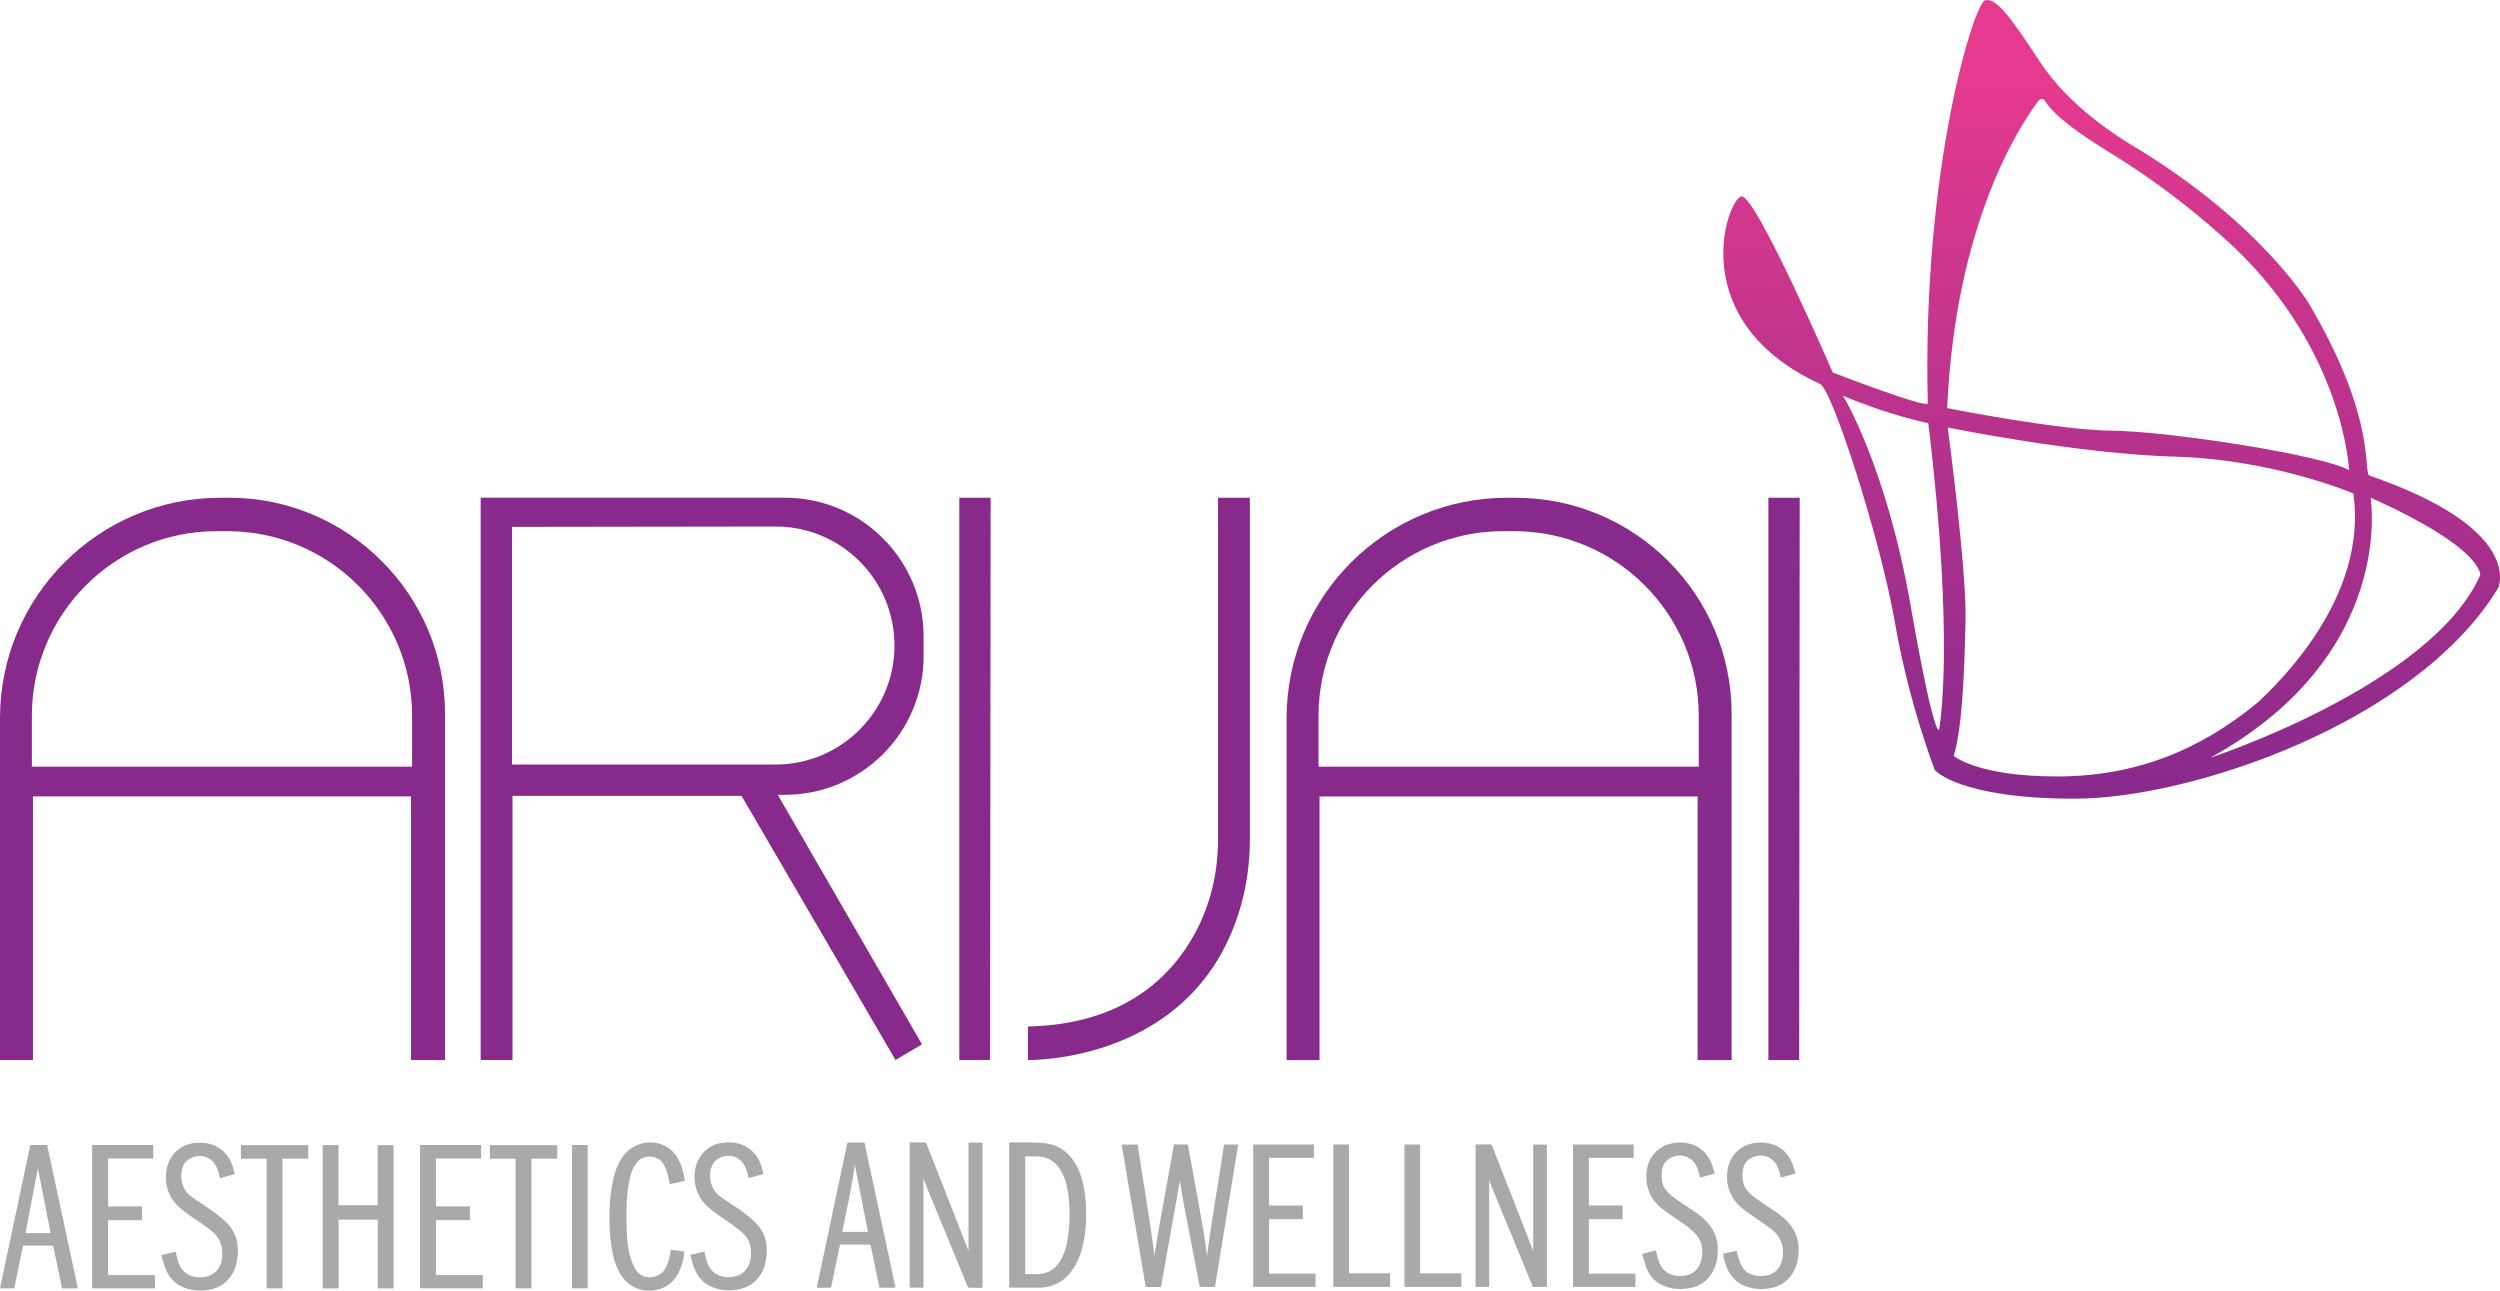 <svg xmlns="http://www.w3.org/2000/svg" xmlns:xlink="http://www.w3.org/1999/xlink" id="Layer_2" data-name="Layer 2" viewBox="0 0 465.24 240.19"><defs><style>      .cls-1 {        fill: url(#linear-gradient);      }      .cls-1, .cls-2, .cls-3 {        stroke-width: 0px;      }      .cls-2 {        fill: #a7a9ab;      }      .cls-3 {        fill: #872a8c;      }    </style><linearGradient id="linear-gradient" x1="392.97" y1="0" x2="392.97" y2="148.61" gradientUnits="userSpaceOnUse"><stop offset=".1" stop-color="#e53a8e"></stop><stop offset="1" stop-color="#872a8c"></stop></linearGradient></defs><g id="Layer_1-2" data-name="Layer 1"><g><path class="cls-3" d="M171.88,122.08v-3.63c0-14.27-11.56-25.83-25.83-25.83h-56.6v104.64h5.93v-49.15h42.62l28.65,49.15,4.93-2.91-26.84-46.44h1.31c14.27,0,25.83-11.56,25.83-25.83ZM144.31,142.28h-49.02v-44.23l48.99-.07c12.24-.02,22.18,9.9,22.18,22.15h0c0,12.23-9.92,22.15-22.15,22.15Z"></path><polygon class="cls-3" points="184.35 92.63 178.52 92.63 178.52 197.26 184.25 197.26 184.35 92.63"></polygon><polygon class="cls-3" points="334.92 92.63 329.09 92.63 329.09 197.26 334.82 197.26 334.92 92.63"></polygon><path class="cls-3" d="M232.6,92.63h-5.93v63.68c0,6.04-1.4,12.03-4.27,17.34-4.4,8.14-13.29,17-31.11,17.38v6.23s31.34.76,39.65-28.77c1.15-4.07,1.66-8.29,1.66-12.51v-63.36Z"></path><path class="cls-1" d="M440.97,88.51c-1.31-.4,1.61-10.15-11.26-31.96,0,0-9.05-15.38-33.67-29.95-1.21-.8-10.86-6.53-16.48-15.18-5.63-8.64-8.14-11.86-10.15-11.36-2.01.5-11.76,31.36-10.65,74.99,0,1.11-17.69-5.73-17.69-5.73,0,0-14.37-33.17-16.99-32.77s-10.86,23.12,14.57,34.88c2.21.6,11.36,29.15,13.97,44.33s7.44,27.54,7.44,27.54c0,0,4.42,5.33,26.03,5.33s63.53-14.07,78.81-39.2c.5-1.21,3.52-11.46-23.92-20.91ZM360.86,135.75s-.8,2.61-5.33-23.22c-4.52-25.83-12.56-38.9-12.56-38.9,8.14,3.52,15.88,5.13,15.88,5.13,5.03,41.51,2.01,56.99,2.01,56.99ZM379.41,18.69c.31-.41.93-.35,1.18.1.81,1.43,3.42,4.33,11.73,9.41,12.97,7.94,21.21,15.78,23.52,17.89,20.4,19.5,21.31,41.41,21.31,41.41-4.82-2.81-33.57-7.24-43.93-7.34-10.35-.1-30.86-4.22-30.86-4.22,1.56-34.73,13.72-52.89,17.05-57.26ZM382.67,144.49c-14.68,0-19.1-3.82-19.1-3.82,1.61-5.13,2.01-15.78,2.21-25.33.2-9.55-3.32-35.78-3.32-35.78,0,0,24.22,4.93,42.42,5.43,18.19.5,33.07,6.84,33.07,6.84,2.81,19.5-14.27,35.58-17.79,38.9-10.86,8.95-22.82,13.77-37.49,13.77ZM461.57,107c-9.05,20.61-50.96,34.28-50.16,33.97,34.68-19.2,29.75-48.35,29.75-48.35,20.91,9.35,20.41,14.37,20.41,14.37Z"></path><path class="cls-3" d="M42.59,92.63h-1.56C18.37,92.63,0,110.99,0,133.65v63.61h6.13v-49.05h70.36v49.05h6.33v-64.4c0-22.22-18.02-40.24-40.24-40.24ZM76.69,142.68H5.93v-9.46c0-18.98,15.39-34.37,34.37-34.37h2.02c18.98,0,34.37,15.39,34.37,34.37v9.46Z"></path><path class="cls-3" d="M282.02,92.63h-1.56c-22.66,0-41.03,18.37-41.03,41.03v63.61h6.13v-49.05h70.36v49.05h6.33v-64.4c0-22.22-18.02-40.24-40.24-40.24ZM316.13,142.68h-70.76v-9.46c0-18.98,15.39-34.37,34.37-34.37h2.02c18.98,0,34.37,15.39,34.37,34.37v9.46Z"></path><g><path class="cls-2" d="M73.24,239.76h-2.94v-12.79h-7.29v12.79h-2.95v-26.67h2.93v11.19h7.29v-11.18h2.96v26.67Z"></path><path class="cls-2" d="M14.5,239.76h-2.96c-.17-.81-.34-1.61-.5-2.42-.36-1.75-.72-3.5-1.09-5.24-.02-.11-.15-.28-.23-.28-1.8-.02-3.6-.01-5.43-.01-.55,2.65-1.09,5.29-1.64,7.94H0c1.88-8.9,3.76-17.78,5.64-26.67h3.13c1.91,8.88,3.81,17.76,5.72,26.68ZM9.42,229.47c-.81-4.1-1.61-8.17-2.37-12.05-.75,3.9-1.53,7.97-2.31,12.05h4.68Z"></path><path class="cls-2" d="M30.07,233.54c.93-.22,1.76-.41,2.63-.61.07.35.14.69.22,1.03.19.84.47,1.64,1.01,2.32.9,1.14,2.15,1.44,3.51,1.41,2.22-.05,3.64-1.44,3.89-3.66.24-2.12-.45-3.84-2.13-5.12-1.14-.87-2.34-1.66-3.52-2.47-1.24-.85-2.44-1.73-3.37-2.93-1.85-2.4-1.95-6.15-.17-8.52,1.26-1.67,3.02-2.34,5.06-2.34,3.1,0,5.33,1.72,6.21,4.75.1.35.18.7.28,1.1-.93.26-1.82.5-2.75.76-.05-.24-.1-.45-.15-.65-.23-.93-.54-1.83-1.25-2.51-1.06-1.03-2.34-1.2-3.69-.73-1.3.46-1.95,1.47-2.08,2.82-.18,1.94.42,3.55,2.07,4.68,1.08.74,2.2,1.44,3.26,2.2.96.69,1.92,1.38,2.78,2.17,1.87,1.71,2.58,3.89,2.36,6.39-.11,1.28-.41,2.49-1.1,3.59-.92,1.47-2.24,2.37-3.92,2.74-1.58.35-3.14.27-4.68-.23-2-.66-3.22-2.1-3.9-4.04-.24-.68-.39-1.39-.6-2.13Z"></path><path class="cls-2" d="M142.08,218.48c-.96.26-1.84.5-2.75.75-.11-.41-.18-.79-.3-1.16-.12-.37-.26-.74-.43-1.08-.8-1.54-2.34-2.2-4.02-1.77-1.54.4-2.43,1.7-2.44,3.42-.02,1.85.72,3.26,2.24,4.29,1.26.85,2.56,1.65,3.78,2.55.95.7,1.89,1.46,2.7,2.32,1.52,1.61,1.98,3.6,1.8,5.77-.11,1.29-.41,2.52-1.11,3.62-.95,1.52-2.33,2.42-4.07,2.76-1.71.33-3.4.22-5.01-.46-1.74-.73-2.79-2.1-3.41-3.83-.24-.68-.4-1.4-.6-2.14.91-.21,1.76-.41,2.63-.61.08.38.14.73.23,1.08.29,1.15.71,2.23,1.72,2.95,1.72,1.23,4.64.89,5.83-.7.79-1.06.95-2.29.87-3.57-.09-1.35-.65-2.51-1.68-3.37-1.07-.89-2.22-1.7-3.37-2.49-1.27-.88-2.56-1.72-3.61-2.88-2.21-2.45-2.47-6.44-.54-9.01,1.26-1.67,3.03-2.33,5.07-2.33,3.09.01,5.31,1.72,6.19,4.73.1.36.18.72.28,1.12Z"></path><path class="cls-2" d="M17.15,213.08h11.37v2.51h-8.4v8.92h6.31v2.57h-6.32v10.21h8.73v2.47h-11.69v-26.67Z"></path><path class="cls-2" d="M81.12,237.29h8.73v2.45h-11.68v-26.66h11.36v2.5h-8.41v8.92h6.33v2.56h-6.32v10.23Z"></path><path class="cls-2" d="M127.47,219.73c-.96.22-1.87.42-2.82.64-.07-.35-.13-.69-.21-1.03-.19-.92-.45-1.81-.92-2.63-1.06-1.87-3.77-1.88-4.96-.44-.79.96-1.17,2.09-1.41,3.28-.58,2.82-.61,5.67-.55,8.53.04,1.87.14,3.75.63,5.57.22.84.53,1.67.95,2.43,1.3,2.37,4.55,2.01,5.68-.09.53-.99.78-2.06.94-3.16.01-.07.02-.14.04-.26.85.12,1.68.24,2.55.36-.21,1.63-.6,3.15-1.47,4.53-.55.87-1.26,1.57-2.19,2.03-3.22,1.59-6.78.44-8.48-2.74-.87-1.62-1.29-3.38-1.52-5.18-.45-3.47-.44-6.94.07-10.4.3-2.03.82-4,1.96-5.74,1.9-2.88,5.74-3.7,8.6-1.82.66.43,1.18,1.01,1.6,1.67.86,1.35,1.26,2.85,1.52,4.45Z"></path><path class="cls-2" d="M49.63,215.63h-4.8v-2.53h12.53v2.52h-4.79v24.13h-2.95v-24.12Z"></path><path class="cls-2" d="M95.96,215.63h-4.8v-2.53h12.53v2.52h-4.79v24.13h-2.95v-24.12Z"></path><path class="cls-2" d="M106.44,213.08h2.93v26.67h-2.93v-26.67Z"></path></g><g><path class="cls-2" d="M224.62,233.77c.89-7,2.16-13.86,3.17-20.78h2.64c-1.44,8.83-2.88,17.66-4.33,26.5h-2.84c-1.2-6.64-2.65-13.24-3.7-19.71-1.14,6.43-2.32,13.07-3.5,19.72h-2.84c-1.49-8.82-2.99-17.65-4.49-26.5h3c1,6.92,2.25,13.8,3.11,20.68,1.04-6.88,2.45-13.76,3.62-20.7.84,0,1.63,0,2.43,0,.07,0,.18.12.2.19.28,1.49.55,2.99.82,4.49.7,3.86,1.41,7.71,2.08,11.57.24,1.4.4,2.83.6,4.24.01.08.03.16.05.3Z"></path><path class="cls-2" d="M277.12,219.7v19.79h-2.52v-26.52h1.29c.46,0,.91.02,1.37,0,.24-.01.34.08.42.29,1.49,3.79,2.99,7.58,4.47,11.37,1.03,2.64,2.05,5.28,3.07,7.92.02.04.04.08.1.21v-19.76h2.55v26.49h-2.61c-2.73-6.64-5.47-13.29-8.14-19.79Z"></path><path class="cls-2" d="M319.12,218.39c-.96.26-1.85.51-2.76.76-.1-.4-.18-.79-.29-1.16-.26-.86-.63-1.68-1.38-2.23-1.12-.84-2.36-.92-3.61-.37-1.21.53-1.77,1.55-1.84,2.84-.07,1.28.08,2.53,1.01,3.51.5.53,1.08,1,1.67,1.42,1.26.89,2.57,1.71,3.83,2.59.96.67,1.83,1.46,2.54,2.41,1.12,1.5,1.48,3.21,1.37,5.04-.08,1.33-.38,2.6-1.09,3.74-.89,1.44-2.17,2.34-3.81,2.71-1.92.43-3.81.3-5.6-.58-1.26-.62-2.15-1.62-2.69-2.9-.35-.84-.55-1.75-.82-2.63-.02-.07,0-.14-.01-.23.84-.2,1.68-.39,2.53-.59.12.5.21,1,.35,1.48.27.94.67,1.81,1.47,2.43,1,.76,2.16.9,3.36.78,2.02-.2,3.13-1.64,3.37-3.48.18-1.42.04-2.8-.89-3.94-.54-.66-1.18-1.26-1.86-1.76-1.28-.95-2.63-1.79-3.93-2.72-1.18-.84-2.21-1.84-2.89-3.15-.7-1.36-.87-2.81-.72-4.31.13-1.24.56-2.37,1.37-3.33.95-1.12,2.17-1.76,3.61-2,1.28-.21,2.54-.12,3.76.35,1.69.66,2.76,1.92,3.4,3.58.22.56.36,1.16.55,1.76Z"></path><path class="cls-2" d="M334.16,218.39c-.96.27-1.85.51-2.76.76-.1-.4-.18-.78-.29-1.15-.27-.87-.64-1.7-1.4-2.26-1.13-.83-2.37-.9-3.61-.35-1.19.53-1.75,1.54-1.82,2.82-.07,1.28.08,2.53,1,3.51.5.53,1.07,1.01,1.67,1.43,1.26.89,2.57,1.7,3.83,2.59.97.68,1.85,1.47,2.56,2.43,1.11,1.49,1.47,3.19,1.36,5.01-.08,1.33-.38,2.6-1.09,3.75-.89,1.44-2.17,2.35-3.81,2.72-1.92.43-3.81.3-5.6-.57-1.29-.63-2.16-1.68-2.75-2.97-.4-.88-.66-1.8-.8-2.79.85-.2,1.68-.39,2.55-.59.07.34.1.68.21.99.22.65.42,1.33.75,1.93.69,1.25,1.87,1.72,3.24,1.8,1.22.07,2.36-.16,3.25-1.08.79-.81,1.06-1.82,1.14-2.91.14-1.9-.55-3.46-2.04-4.62-.98-.77-2.02-1.48-3.06-2.18-1.21-.82-2.42-1.63-3.42-2.71-1.33-1.46-1.92-3.18-1.88-5.14.03-1.32.34-2.56,1.1-3.66.95-1.37,2.27-2.14,3.9-2.42,1.29-.22,2.56-.13,3.79.34,1.69.65,2.77,1.92,3.41,3.57.22.56.37,1.16.56,1.77Z"></path><path class="cls-2" d="M236.16,237.03h8.66v2.45h-11.6v-26.49h11.29v2.47h-8.35v8.88h6.29v2.53h-6.28v10.16Z"></path><path class="cls-2" d="M301.97,224.32v2.56h-6.29v10.15h8.67v2.46h-11.61v-26.5h11.28v2.47h-8.34v8.87h6.28Z"></path><path class="cls-2" d="M248.13,212.98h2.91v23.97h7.66v2.54h-10.57v-26.5Z"></path><path class="cls-2" d="M261.36,239.49v-26.5h2.92v23.97h7.66v2.53h-10.58Z"></path></g><g><path class="cls-2" d="M180.24,232.68v-20.06h2.6v27.01c-.09,0-.18.02-.28.02-.7,0-1.39-.01-2.09,0-.23,0-.33-.08-.41-.28-2.47-6.01-4.95-12.03-7.43-18.04-.28-.68-.52-1.38-.77-2.03v20.32h-2.57v-27.03c.97,0,1.93,0,2.88.01.09,0,.21.17.26.29,1.08,2.71,2.15,5.43,3.21,8.15,1.46,3.72,2.91,7.44,4.36,11.16.06.16.12.31.17.47.02,0,.04,0,.06,0Z"></path><path class="cls-2" d="M187.8,212.6c1.29,0,2.55-.02,3.82,0,1.06.02,2.14.02,3.18.19,2.5.41,4.3,1.86,5.5,4.05.92,1.67,1.36,3.49,1.6,5.36.31,2.46.31,4.93,0,7.39-.29,2.26-.86,4.43-2.09,6.38-1.24,1.95-2.95,3.22-5.27,3.57-.38.06-.78.09-1.17.09-1.78,0-3.57,0-5.35,0-.06,0-.12,0-.21,0v-27.05ZM190.79,237.11c.73,0,1.45,0,2.16,0,1.88,0,3.31-.8,4.3-2.38.92-1.47,1.31-3.12,1.54-4.81.3-2.25.33-4.5.12-6.76-.15-1.6-.44-3.18-1.13-4.65-.67-1.43-1.64-2.55-3.2-3.05-1.24-.41-2.52-.2-3.8-.26v21.91Z"></path><path class="cls-2" d="M151.99,239.65c1.91-9.03,3.81-18.03,5.71-27.03h3.17c1.93,8.99,3.86,18,5.79,27.02h-3c-.16-.75-.31-1.49-.47-2.24-.38-1.85-.76-3.7-1.14-5.54-.03-.15-.05-.25-.25-.25-1.81,0-3.63,0-5.48,0-.14.69-.28,1.37-.42,2.04-.4,1.92-.79,3.84-1.2,5.76-.02.09-.13.23-.2.23-.82.02-1.64.01-2.51.01ZM159.08,216.76c-.55,4.11-1.49,8.28-2.34,12.48h4.78c-.82-4.21-1.64-8.41-2.44-12.48Z"></path></g></g></g></svg>